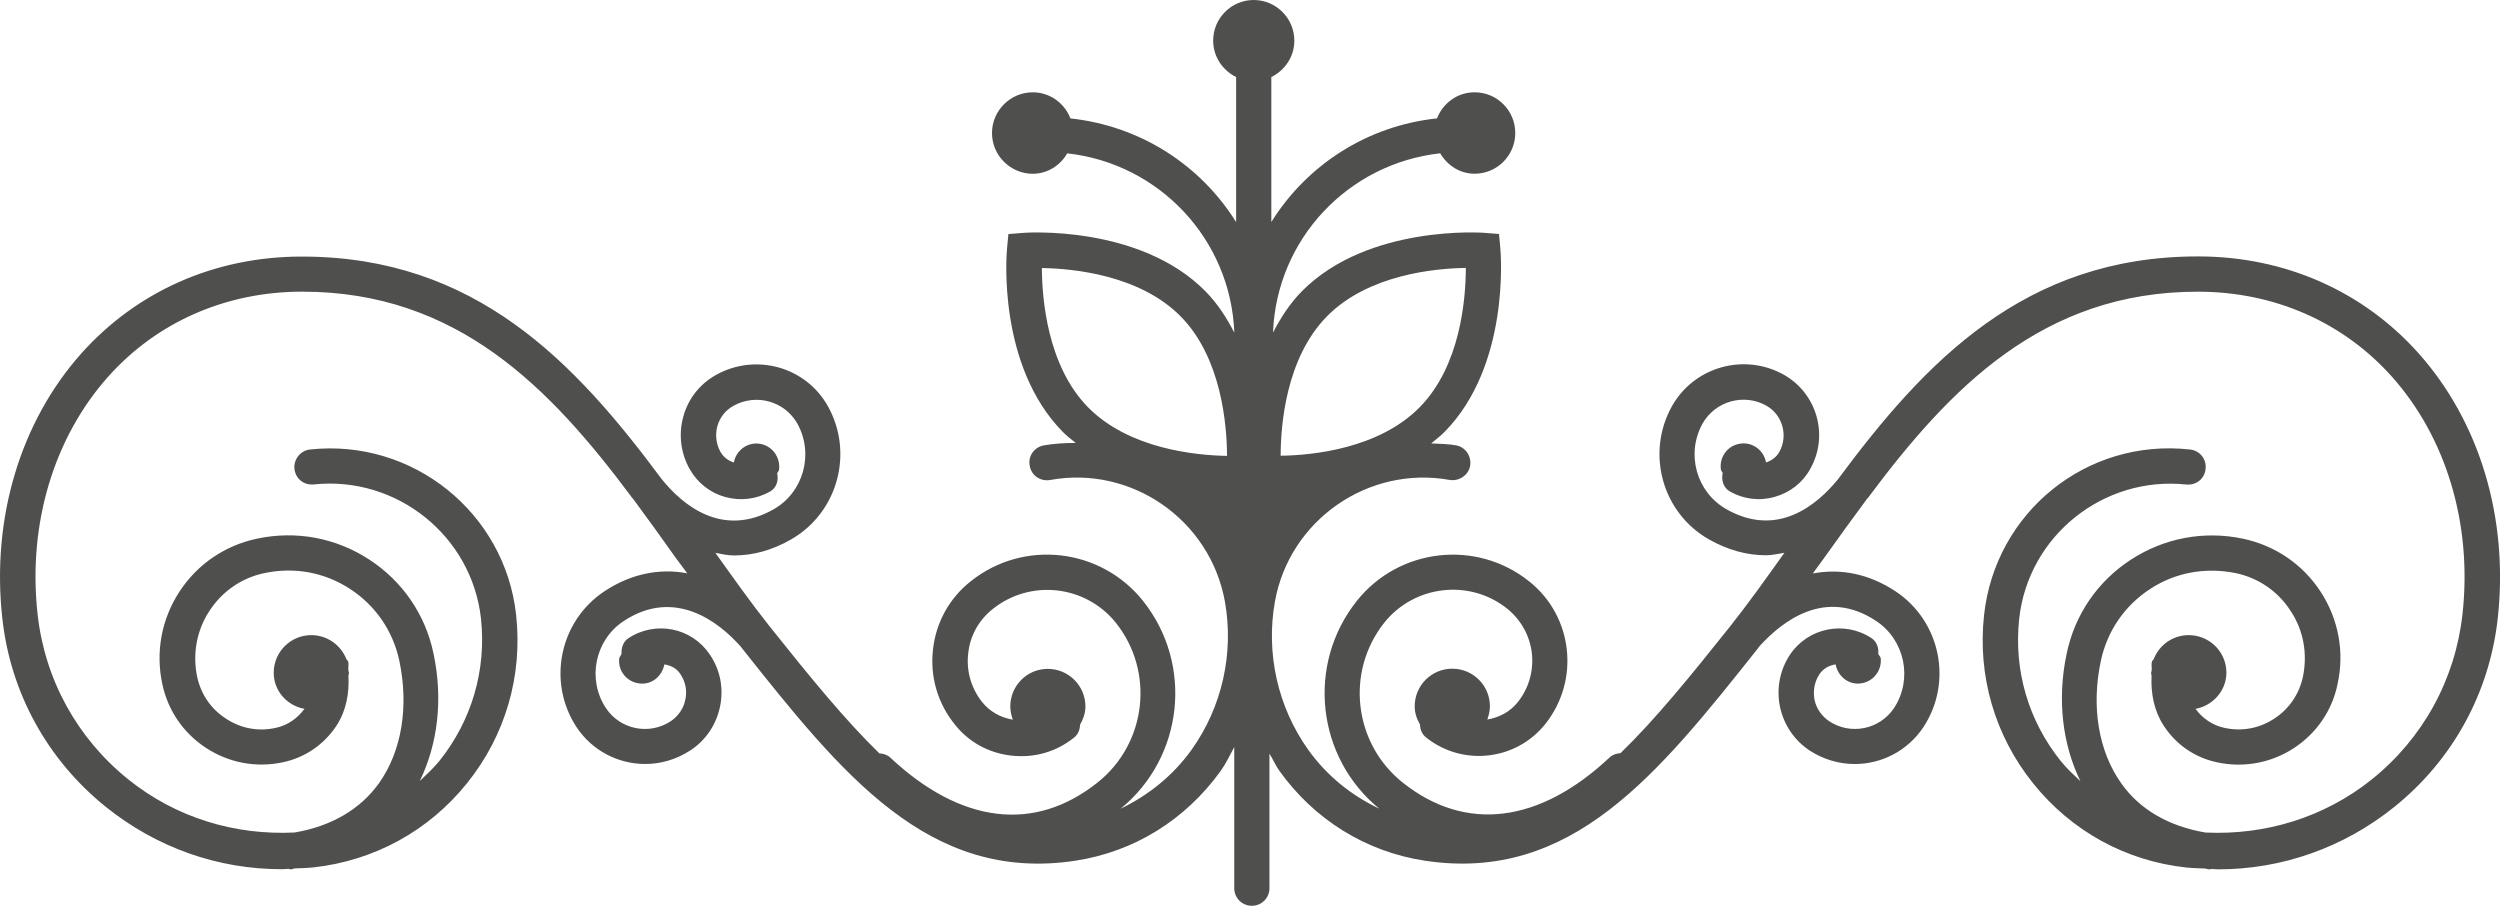 <svg xmlns="http://www.w3.org/2000/svg" viewBox="0 0 191.685 69.449"><path fill="#4f4f4d" d="M185.43 27.075c-4.26-4.762-10.235-7.394-16.812-7.414h-.1c-13.3 0-20.926 8.096-27.597 17.092-1.58 1.933-4.607 4.517-8.53 2.302-2.32-1.303-3.144-4.256-1.847-6.578.97-1.728 3.186-2.34 4.894-1.37 1.24.705 1.683 2.293.992 3.54-.223.4-.587.67-1.02.81-.174-.934-1.033-1.582-1.978-1.44-.97.134-1.635 1.036-1.48 2.01.01.1.115.14.13.24-.115.558.06 1.13.56 1.42 1.04.588 2.258.75 3.438.408 1.16-.327 2.136-1.078 2.716-2.136 1.445-2.555.527-5.782-2.02-7.225-3.027-1.695-6.866-.622-8.574 2.397-2.03 3.623-.75 8.213 2.857 10.243 1.44.802 2.88 1.202 4.34 1.202.48 0 .95-.115 1.418-.19-1.36 1.91-2.72 3.82-4.13 5.602-3.132 3.934-5.826 7.235-8.437 9.76-.294.027-.58.102-.81.307-5.422 5.095-11.085 5.78-15.9 1.94-3.754-3-4.387-8.49-1.402-12.25 2.31-2.89 6.55-3.375 9.424-1.075 1.055.853 1.73 2.056 1.893 3.416.143 1.35-.23 2.68-1.075 3.744-.602.76-1.45 1.19-2.342 1.34.11-.322.2-.654.2-1.013 0-1.593-1.286-2.885-2.884-2.885-1.6 0-2.885 1.292-2.885 2.885 0 .517.168.98.405 1.392.016.38.147.748.475 1 2.81 2.237 6.897 1.763 9.133-1.032 2.68-3.364 2.126-8.274-1.233-10.938-4.05-3.243-9.978-2.562-13.21 1.487-3.895 4.884-3.1 12.013 1.714 15.937-2.13-1.013-4.014-2.51-5.445-4.514-2.334-3.265-3.262-7.4-2.556-11.36 1.123-6.264 7.172-10.448 13.405-9.33.7.12 1.443-.356 1.565-1.09.115-.735-.354-1.436-1.092-1.565-.633-.113-1.255-.113-1.894-.146.337-.288.71-.563 1.022-.88 5.02-5.095 4.313-13.67 4.282-14.042l-.105-1.134-1.14-.092c.005 0-8.887-.67-13.98 4.488-.938.954-1.63 2.046-2.207 3.164.27-7.177 5.77-12.97 12.817-13.748.543.918 1.497 1.566 2.637 1.566 1.73 0 3.12-1.405 3.12-3.122 0-1.722-1.39-3.122-3.12-3.122-1.313 0-2.432.833-2.88 2-5.363.57-9.987 3.58-12.704 7.948V5.908c1.03-.514 1.764-1.55 1.764-2.792 0-1.71-1.393-3.116-3.114-3.116-1.724 0-3.11 1.405-3.11 3.116 0 1.237.73 2.278 1.76 2.792v11.12c-2.728-4.37-7.327-7.368-12.706-7.95-.448-1.166-1.566-2-2.89-2-1.71 0-3.122 1.4-3.122 3.123 0 1.718 1.41 3.123 3.122 3.123 1.145 0 2.118-.648 2.647-1.566 7.04.778 12.532 6.57 12.812 13.748-.578-1.118-1.268-2.21-2.207-3.164-5.082-5.162-13.965-4.492-13.97-4.487l-1.147.092-.105 1.134c-.04.36-.75 8.935 4.282 14.04.306.32.65.567.992.84-.804 0-1.635.046-2.444.186-.74.13-1.237.83-1.09 1.566.117.733.813 1.22 1.565 1.09 6.23-1.14 12.274 3.055 13.402 9.324.707 3.95-.22 8.096-2.56 11.365-1.43 1.994-3.314 3.486-5.437 4.515 4.823-3.934 5.606-11.053 1.716-15.937-3.25-4.065-9.168-4.73-13.212-1.497-1.637 1.292-2.658 3.144-2.89 5.222-.237 2.066.346 4.103 1.66 5.737 1.067 1.36 2.612 2.214 4.352 2.403 1.738.2 3.434-.284 4.79-1.37.334-.254.457-.612.474-.998.237-.416.412-.88.412-1.396 0-1.594-1.292-2.886-2.89-2.886-1.592 0-2.872 1.292-2.872 2.885 0 .357.087.694.192 1.01-.923-.157-1.743-.6-2.34-1.338-.85-1.065-1.238-2.395-1.077-3.75.14-1.35.815-2.558 1.896-3.41 2.878-2.29 7.1-1.826 9.428 1.074 2.985 3.75 2.36 9.25-1.416 12.25-4.833 3.84-10.47 3.16-15.902-1.935-.232-.21-.535-.29-.82-.31-2.61-2.537-5.294-5.817-8.435-9.762-1.416-1.783-2.77-3.702-4.137-5.61.475.094.95.2 1.43.2 1.452 0 2.9-.39 4.33-1.203 3.608-2.035 4.887-6.637 2.862-10.25-1.7-3.028-5.54-4.08-8.57-2.39-1.236.69-2.138 1.824-2.51 3.19-.377 1.365-.205 2.808.49 4.033.59 1.047 1.55 1.81 2.71 2.136 1.17.32 2.366.19 3.437-.408.52-.285.675-.857.562-1.408.03-.108.118-.146.14-.253.128-.974-.53-1.875-1.49-2.01-.94-.142-1.8.507-1.974 1.435-.435-.135-.793-.41-1.025-.81-.334-.6-.418-1.3-.242-1.97.19-.67.623-1.23 1.237-1.566 1.75-.973 3.937-.345 4.9 1.366 1.29 2.328.468 5.28-1.844 6.584-3.93 2.204-6.96-.358-8.542-2.307-6.674-8.996-14.3-17.085-27.593-17.085h-.103c-6.592.02-12.548 2.653-16.81 7.415C1.555 32.347-.66 39.74.173 47.367c.615 5.73 3.45 10.888 7.948 14.506 3.884 3.116 8.598 4.783 13.495 4.772.17 0 .34-.02.525-.03.02 0 .042.04.082.04.063 0 .113-.01.17-.01.078-.02.125-.048.202-.06.475-.02.938-.024 1.42-.077 4.655-.507 8.855-2.795 11.793-6.455 2.94-3.654 4.277-8.237 3.765-12.91-.86-7.836-7.93-13.523-15.796-12.68-.738.08-1.268.745-1.203 1.48.087.738.675 1.27 1.49 1.2 6.344-.67 12.113 3.937 12.814 10.285.427 3.945-.712 7.826-3.19 10.916-.454.564-.994 1.045-1.503 1.54 1.376-2.826 1.803-6.265 1.05-9.793-.623-2.978-2.38-5.536-4.937-7.197-2.565-1.666-5.61-2.23-8.6-1.592-2.456.522-4.576 1.962-5.95 4.077-1.365 2.104-1.83 4.614-1.305 7.06.427 2.037 1.624 3.777 3.36 4.91 1.748 1.14 3.843 1.535 5.88 1.098 1.7-.354 3.174-1.366 4.125-2.82.75-1.16.98-2.49.907-3.84.01-.07.042-.116.042-.17 0-.083-.042-.136-.042-.22-.034-.223.037-.434-.013-.654-.02-.095-.113-.132-.15-.22-.416-1.05-1.44-1.805-2.638-1.826-1.593-.02-2.9 1.245-2.927 2.838-.024 1.424 1.015 2.573 2.36 2.815-.552.733-1.293 1.266-2.2 1.456-1.345.306-2.7.042-3.84-.718-1.143-.738-1.91-1.877-2.192-3.206-.36-1.747-.042-3.534.936-5.032.982-1.508 2.478-2.547 4.23-2.91 2.282-.485 4.612-.06 6.563 1.218 1.95 1.27 3.288 3.222 3.773 5.5.746 3.522.18 6.945-1.556 9.387-1.445 2.03-3.69 3.312-6.473 3.786-4.617.226-9.115-1.15-12.75-4.07-3.936-3.165-6.414-7.68-6.96-12.7-.75-6.865 1.236-13.492 5.42-18.185 3.732-4.18 8.998-6.497 14.81-6.513h.084c11.876 0 18.988 7.383 25.208 15.712.01.01 0 .02.01.03.04.054.087.086.113.117 1.12 1.51 2.216 3.038 3.302 4.567l.87 1.17c-2.14-.41-4.337.043-6.362 1.383-3.457 2.305-4.39 6.982-2.117 10.426 1.21 1.813 3.21 2.81 5.25 2.81 1.197 0 2.397-.342 3.483-1.054 1.187-.78 1.975-1.978 2.263-3.364.284-1.393.01-2.806-.79-3.977-1.376-2.06-4.164-2.625-6.25-1.243-.408.28-.537.738-.516 1.196-.044.133-.163.217-.18.364-.097.976.623 1.825 1.61 1.91.92.083 1.684-.58 1.853-1.467.496.073.96.31 1.236.754.382.575.525 1.26.372 1.946-.13.675-.535 1.255-1.107 1.65-1.656 1.097-3.88.648-4.98-.997-1.462-2.204-.85-5.21 1.35-6.67 3.938-2.6 7.313.078 8.95 1.913 0 0 .016 0 .016.01.042.054.074.11.114.154 7.678 9.67 14.33 18.003 25.573 16.29 4.494-.687 8.436-3.133 11.136-6.888.406-.57.707-1.213 1.036-1.824v10.82c0 .75.602 1.35 1.35 1.35.75 0 1.35-.6 1.35-1.35v-10.32c.267.438.464.907.762 1.324 2.69 3.755 6.643 6.2 11.135 6.887 11.274 1.713 17.887-6.62 25.565-16.29.042-.053.084-.11.11-.153 0-.01 0-.01.01-.01 1.673-1.84 5.005-4.54 8.944-1.92 2.203 1.466 2.815 4.472 1.36 6.676-1.108 1.646-3.333 2.094-4.98.997-.568-.385-.98-.976-1.117-1.65-.12-.686 0-1.37.38-1.946.295-.443.76-.68 1.24-.754.168.886.942 1.55 1.855 1.466.976-.084 1.688-.938 1.608-1.91-.01-.146-.138-.23-.19-.363.032-.464-.1-.917-.506-1.196-2.072-1.382-4.873-.808-6.255 1.244-.79 1.183-1.055 2.585-.785 3.978.29 1.387 1.086 2.584 2.257 3.37 1.076.706 2.294 1.05 3.49 1.05 2.036 0 4.035-.998 5.248-2.812 2.278-3.443 1.34-8.12-2.12-10.426-2.025-1.34-4.208-1.782-6.354-1.37.286-.4.57-.787.866-1.183 1.086-1.53 2.193-3.048 3.312-4.566.03-.04.08-.073.116-.115.01-.01 0-.02.01-.03 6.223-8.33 13.332-15.713 25.207-15.713h.09c5.808.016 11.064 2.333 14.804 6.513 4.182 4.693 6.165 11.32 5.416 18.185-.55 5.02-3.02 9.535-6.96 12.7-3.646 2.92-8.17 4.286-12.752 4.07-2.795-.476-5.042-1.757-6.46-3.782-1.735-2.44-2.315-5.87-1.556-9.392.484-2.278 1.824-4.23 3.775-5.5 1.93-1.27 4.24-1.683 6.555-1.218 1.746.363 3.26 1.402 4.225 2.91.985 1.487 1.297 3.275.938 5.03-.285 1.33-1.05 2.47-2.188 3.207-1.134.76-2.494 1.013-3.84.718-.9-.19-1.67-.723-2.21-1.456 1.35-.253 2.38-1.402 2.37-2.815-.027-1.593-1.33-2.858-2.934-2.838-1.207.02-2.215.77-2.63 1.814-.044.095-.133.137-.154.242-.054.21.01.422-.012.633-.01.09-.047.148-.047.232 0 .068.032.116.037.18-.062 1.35.175 2.68.93 3.84.948 1.46 2.403 2.456 4.102 2.814 2.045.437 4.144.042 5.89-1.098 1.725-1.134 2.932-2.88 3.338-4.904.543-2.446.08-4.957-1.287-7.066-1.37-2.11-3.49-3.554-5.958-4.08-2.984-.63-6.02-.064-8.585 1.597-2.558 1.66-4.313 4.212-4.936 7.197-.753 3.522-.326 6.972 1.05 9.798-.527-.496-1.05-.98-1.503-1.54-2.488-3.1-3.622-6.972-3.19-10.92.696-6.366 6.47-10.957 12.81-10.287.78.074 1.413-.46 1.48-1.2.09-.746-.452-1.41-1.19-1.484-7.963-.88-14.94 4.838-15.794 12.69-.512 4.662.822 9.245 3.76 12.904 2.938 3.665 7.114 5.965 11.786 6.46.48.048.954.053 1.418.074.084.01.132.042.21.053.06.01.117.01.164.01.037 0 .06-.03.09-.03.17 0 .338.03.522.03 4.888 0 9.613-1.66 13.494-4.777 4.498-3.617 7.32-8.764 7.947-14.512.83-7.637-1.386-15.03-6.085-20.29zm-83.69-2.818c3.15-3.198 8.265-3.68 10.653-3.715-.01 2.328-.39 7.488-3.543 10.687-3.148 3.195-8.267 3.683-10.658 3.714.006-2.324.393-7.478 3.55-10.687zm-21.855-3.705c2.38.037 7.5.52 10.645 3.71 3.144 3.19 3.54 8.364 3.552 10.692-2.38-.037-7.5-.53-10.647-3.716-3.14-3.184-3.54-8.352-3.55-10.686z"/></svg>